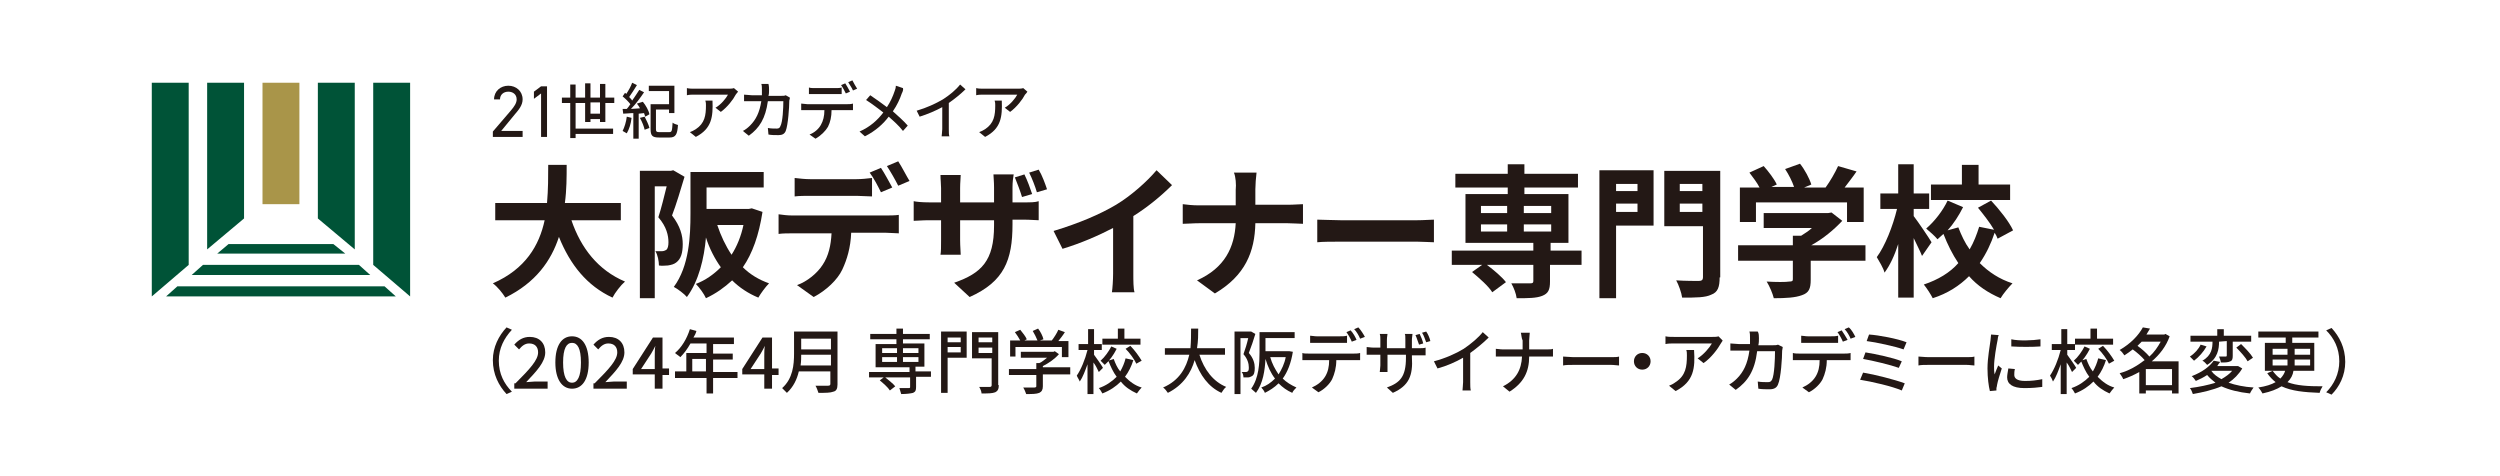 <?xml version="1.0" encoding="utf-8"?>
<!-- Generator: Adobe Illustrator 27.9.0, SVG Export Plug-In . SVG Version: 6.00 Build 0)  -->
<svg version="1.1" id="レイヤー_1" xmlns="http://www.w3.org/2000/svg" xmlns:xlink="http://www.w3.org/1999/xlink" x="0px"
	 y="0px" width="420px" height="80px" viewBox="0 0 420 80" style="enable-background:new 0 0 420 80;" xml:space="preserve">
<style type="text/css">
	.st0{fill:none;}
	.st1{fill:#005337;}
	.st2{fill:#A99549;}
	.st3{fill:#231815;}
</style>
<g>
	<g>
		<rect x="68.9" class="st0" width="13.9" height="80"/>
		<rect x="11.6" class="st0" width="13.9" height="80"/>
		<rect x="394.5" class="st0" width="13.9" height="80"/>
		
			<rect x="203.1" y="-191.4" transform="matrix(-1.836970e-16 1 -1 -1.836970e-16 216.95 -203.05)" class="st0" width="13.9" height="396.7"/>
		
			<rect x="203.1" y="-125.3" transform="matrix(-1.836970e-16 1 -1 -1.836970e-16 283.05 -136.95)" class="st0" width="13.9" height="396.7"/>
	</g>
	<g>
		<g>
			<polygon class="st1" points="29.8,48.1 27.9,49.8 66.5,49.8 64.6,48.1 			"/>
			<polygon class="st1" points="60.3,44.5 34.1,44.5 32.2,46.2 62.2,46.2 			"/>
			<polygon class="st1" points="56,41 38.4,41 36.5,42.6 58,42.6 			"/>
			<polygon class="st1" points="31.7,44.5 31.7,13.9 25.5,13.9 25.5,49.8 			"/>
			<polygon class="st1" points="62.7,44.5 62.7,13.9 68.9,13.9 68.9,49.8 			"/>
			<polygon class="st1" points="41,36.7 41,13.9 34.8,13.9 34.8,41.9 			"/>
			<rect x="44.1" y="13.9" class="st2" width="6.2" height="20.4"/>
			<polygon class="st1" points="59.6,41.9 59.6,13.9 53.4,13.9 53.4,36.7 			"/>
		</g>
		<g>
			<path class="st3" d="M87.7,23h-4.9v-0.9l3-3.5c0.6-0.7,1-1.3,1-1.9c0-0.9-0.7-1.3-1.4-1.3c-0.8,0-1.4,0.5-1.4,1.3h-1
				c0-1.4,1.1-2.3,2.4-2.3c1.3,0,2.4,0.9,2.4,2.3c0,1-0.7,1.8-1.3,2.5L84.2,22h3.6V23z"/>
			<path class="st3" d="M91.9,23h-1v-7.3l-1.2,0.9v-1.2l1.2-0.9h1V23z"/>
			<path class="st3" d="M100.8,20.4V20h-1.6v0.5h-0.9v-3.2h-1.6v4.3h6.3v0.9h-6.3v0.7h-0.9v-5.9h-1.4v-0.9h1.4v-2.2h0.9v2.2h1.6V14
				h0.9v2.4h1.6v-2.3h0.9v2.3h1.5v0.9h-1.5v3.2H100.8z M100.8,19.1v-1.9h-1.6v1.9H100.8z"/>
			<path class="st3" d="M106.1,19.8c-0.1,1-0.4,1.9-0.8,2.6c-0.2-0.1-0.5-0.3-0.7-0.4c0.3-0.6,0.6-1.5,0.7-2.4L106.1,19.8z
				 M108,17.1c0.5,0.6,1,1.5,1.1,2.1l-0.7,0.4c-0.1-0.2-0.1-0.4-0.2-0.6l-0.9,0.1v4.2h-0.9V19c-0.6,0-1.2,0.1-1.7,0.1l-0.1-0.8
				l0.7,0c0.2-0.2,0.4-0.5,0.6-0.8c-0.3-0.4-0.8-0.9-1.3-1.3l0.4-0.6c0.1,0.1,0.2,0.1,0.2,0.2c0.4-0.6,0.8-1.3,1-1.9l0.8,0.4
				c-0.4,0.7-0.9,1.4-1.3,2c0.2,0.2,0.4,0.4,0.5,0.6c0.4-0.6,0.9-1.3,1.2-1.8l0.8,0.4c-0.6,0.9-1.4,2-2.2,2.8l1.5-0.1
				c-0.1-0.3-0.3-0.5-0.5-0.8L108,17.1z M108.3,19.6c0.3,0.6,0.7,1.4,0.8,1.9l-0.8,0.3c-0.1-0.5-0.4-1.3-0.8-2L108.3,19.6z
				 M112.4,22.2c0.5,0,0.5-0.2,0.6-1.6c0.2,0.2,0.6,0.3,0.9,0.4c-0.1,1.6-0.4,2.1-1.4,2.1h-1.8c-1.1,0-1.4-0.3-1.4-1.4v-4.2h3.1
				v-2.2H109v-0.9h4.3V19h-0.9v-0.6h-2.2v3.3c0,0.4,0.1,0.5,0.6,0.5H112.4z"/>
			<path class="st3" d="M123.6,15.9c-0.4,0.8-1.4,2.1-2.5,2.9l-0.9-0.7c0.9-0.5,1.8-1.6,2.1-2.2h-5.7c-0.4,0-0.8,0-1.2,0.1v-1.2
				c0.4,0.1,0.8,0.1,1.2,0.1h5.8c0.2,0,0.7,0,0.9-0.1l0.7,0.6C123.8,15.6,123.7,15.8,123.6,15.9z M116.9,23l-1-0.8
				c0.3-0.1,0.7-0.3,1-0.5c1.5-1,1.7-2.3,1.7-4c0-0.3,0-0.5-0.1-0.8h1.2C119.8,19.6,119.6,21.6,116.9,23z"/>
			<path class="st3" d="M129.2,15.1c0,0.4,0,0.7-0.1,1h2.2c0.3,0,0.5,0,0.7-0.1l0.7,0.4c0,0.2-0.1,0.4-0.1,0.5
				c0,1.1-0.2,4.1-0.6,5.1c-0.2,0.5-0.6,0.7-1.2,0.7c-0.6,0-1.2,0-1.7-0.1l-0.1-1.1c0.5,0.1,1.1,0.1,1.5,0.1c0.3,0,0.5-0.1,0.6-0.4
				c0.4-0.7,0.5-3.1,0.5-4.2h-2.6c-0.4,2.9-1.4,4.5-3.2,5.8l-1-0.8c0.4-0.2,0.8-0.5,1.2-0.9c1-1,1.6-2.2,1.9-4.1h-1.6
				c-0.4,0-0.9,0-1.3,0v-1.1c0.4,0,0.9,0.1,1.3,0.1h1.7c0-0.3,0-0.7,0-1c0-0.2,0-0.7-0.1-0.9h1.2C129.2,14.5,129.2,14.8,129.2,15.1z
				"/>
			<path class="st3" d="M135.6,17.5h6.8c0.2,0,0.6,0,0.9-0.1v1.1c-0.2,0-0.6,0-0.9,0h-2.7c0,1.1-0.2,2-0.6,2.8
				c-0.4,0.7-1.2,1.5-2.1,2l-1-0.7c0.8-0.3,1.5-0.9,1.9-1.6c0.4-0.7,0.6-1.5,0.6-2.5h-3c-0.3,0-0.7,0-0.9,0v-1.1
				C134.9,17.4,135.3,17.5,135.6,17.5z M136.9,14.8h3.5c0.3,0,0.7,0,1-0.1v1.1c-0.3,0-0.7,0-1,0h-3.5c-0.4,0-0.7,0-1,0v-1.1
				C136.2,14.8,136.5,14.8,136.9,14.8z M142.8,15.4l-0.7,0.3c-0.2-0.4-0.5-1-0.8-1.4L142,14C142.2,14.3,142.6,15,142.8,15.4z
				 M144,14.9l-0.7,0.3c-0.2-0.5-0.6-1-0.8-1.4l0.7-0.3C143.4,13.9,143.8,14.6,144,14.9z"/>
			<path class="st3" d="M151.5,15.7c-0.3,0.9-0.8,2-1.5,3c0.9,0.8,1.8,1.6,2.5,2.4l-0.8,0.9c-0.7-0.9-1.5-1.6-2.4-2.4
				c-0.9,1.2-2.2,2.4-4,3.3l-0.9-0.8c1.8-0.8,3-1.9,4-3.2c-0.8-0.6-1.8-1.4-2.9-2.1l0.7-0.8c0.9,0.6,2,1.4,2.8,2
				c0.6-0.9,1-1.8,1.3-2.7c0.1-0.2,0.2-0.6,0.2-0.9l1.2,0.4C151.8,15.1,151.6,15.5,151.5,15.7z"/>
			<path class="st3" d="M158.4,16.7c1.1-0.7,2.2-1.6,2.9-2.5l0.9,0.8c-0.8,0.8-1.8,1.6-2.8,2.3v4.4c0,0.4,0,1,0.1,1.2h-1.3
				c0-0.2,0.1-0.8,0.1-1.2V18c-1.1,0.6-2.5,1.2-3.8,1.6l-0.5-1C155.7,18.1,157.2,17.4,158.4,16.7z"/>
			<path class="st3" d="M172.2,15.9c-0.4,0.8-1.4,2.1-2.5,2.9l-0.9-0.7c0.9-0.5,1.8-1.6,2.1-2.2h-5.7c-0.4,0-0.8,0-1.2,0.1v-1.2
				c0.4,0.1,0.8,0.1,1.2,0.1h5.8c0.2,0,0.7,0,0.9-0.1l0.7,0.6C172.5,15.6,172.3,15.8,172.2,15.9z M165.5,23l-1-0.8
				c0.3-0.1,0.7-0.3,1-0.5c1.5-1,1.7-2.3,1.7-4c0-0.3,0-0.5-0.1-0.8h1.2C168.4,19.6,168.2,21.6,165.5,23z"/>
		</g>
		<g>
			<path class="st3" d="M96,37c1.6,4.7,4.5,8.4,9,10.3c-0.7,0.6-1.7,1.9-2.1,2.7c-4.3-2-7.1-5.5-9-10.2c-1.3,4-3.9,7.7-9,10.2
				c-0.5-0.8-1.3-1.8-2.1-2.4c5.5-2.4,7.8-6.4,8.7-10.6h-8.3v-2.9h8.7c0.2-2.3,0.2-4.4,0.2-6.4h3.1c0,2,0,4.2-0.3,6.4h9.4V37H96z"/>
			<path class="st3" d="M115,29.7c-0.6,2-1.4,4.7-2.1,6.5c1.4,1.8,1.8,3.4,1.8,4.8c0,1.5-0.3,2.5-1.1,3.1c-0.4,0.3-0.8,0.4-1.4,0.5
				c-0.4,0-1,0.1-1.5,0c0-0.7-0.2-1.8-0.6-2.4c0.4,0,0.7,0,1.1,0c0.3,0,0.5-0.1,0.7-0.2c0.3-0.2,0.4-0.7,0.4-1.3
				c0-1.1-0.3-2.6-1.7-4.2c0.5-1.5,1-3.6,1.4-5.2H110v18.8h-2.5V28.7h5.2l0.4-0.1L115,29.7z M128.1,35.6c-0.6,3.9-1.7,7-3.3,9.3
				c1.2,1.2,2.7,2.1,4.4,2.7c-0.6,0.6-1.4,1.7-1.8,2.4c-1.7-0.7-3.2-1.7-4.4-2.9c-1.3,1.2-2.7,2.2-4.4,3c-0.3-0.7-1.1-1.8-1.7-2.4
				c1.6-0.6,3-1.6,4.2-2.8c-1-1.4-1.9-3.1-2.5-5c-0.3,3.5-1.2,7.3-3.2,10c-0.4-0.5-1.6-1.4-2.2-1.7c2.6-3.5,2.8-8.6,2.8-12.3v-7h1.1
				v0h1.3h0.3l9.6,0v2.6h-9.6v3.6h7.1l0.5-0.1L128.1,35.6z M120.5,37.8c0.6,1.8,1.4,3.5,2.4,5c0.9-1.4,1.6-3.1,2-5H120.5z"/>
			<path class="st3" d="M133.1,36.2h15.7c0.5,0,1.6,0,2.2-0.1v3.1c-0.6,0-1.5-0.1-2.2-0.1H143c-0.1,2.5-0.7,4.5-1.5,6.2
				c-0.8,1.7-2.7,3.5-4.8,4.6l-2.8-2c1.7-0.6,3.4-2,4.3-3.4c1-1.5,1.4-3.3,1.5-5.3h-6.6c-0.7,0-1.6,0-2.3,0.1V36
				C131.5,36.1,132.3,36.2,133.1,36.2z M136.1,30.1h7.8c0.8,0,1.8-0.1,2.6-0.2V33c-0.8,0-1.8-0.1-2.6-0.1h-7.8c-0.8,0-1.8,0-2.6,0.1
				v-3.1C134.3,30,135.3,30.1,136.1,30.1z M149.9,31.5l-1.9,0.8c-0.5-1-1.2-2.4-1.9-3.3l1.9-0.8C148.6,29.1,149.4,30.6,149.9,31.5z
				 M152.8,30.4l-1.9,0.8c-0.5-1-1.3-2.4-1.9-3.3l1.9-0.8C151.5,28,152.3,29.6,152.8,30.4z"/>
			<path class="st3" d="M162.9,49.9l-2.6-2.4c4.6-1.6,6.7-3.7,6.7-9.6v-0.9h-5.7v3.3c0,1.1,0.1,2,0.1,2.5H158
				c0.1-0.5,0.1-1.4,0.1-2.5v-3.3h-2c-1.2,0-2.1,0.1-2.6,0.1v-3.3c0.4,0.1,1.4,0.2,2.6,0.2h2v-2.4c0-0.7-0.1-1.4-0.1-2.2h3.4
				c0,0.5-0.1,1.2-0.1,2.2V34h5.7v-2.5c0-1-0.1-1.8-0.1-2.2h3.4c-0.1,0.5-0.2,1.3-0.2,2.2V34h1.8c1.3,0,2,0,2.6-0.2V37
				c-0.5,0-1.4-0.1-2.6-0.1h-1.8v0.8C170.1,43.7,168.7,47.3,162.9,49.9z M173.4,32.6l-1.7,0.5c-0.3-1-0.8-2.3-1.2-3.3l1.6-0.5
				C172.6,30.3,173.1,31.7,173.4,32.6z M175.9,31.8l-1.7,0.5c-0.3-1-0.8-2.3-1.3-3.3l1.6-0.5C175.1,29.5,175.6,30.9,175.9,31.8z"/>
			<path class="st3" d="M187.5,34.4c2.5-1.5,5.2-3.9,6.8-5.8l2.6,2.5c-1.8,1.8-4.1,3.7-6.5,5.2v9.7c0,1.1,0,2.5,0.2,3.1h-3.8
				c0.1-0.6,0.2-2.1,0.2-3.1v-7.7c-2.5,1.3-5.5,2.6-8.5,3.5l-1.5-3C181.3,37.5,184.8,36,187.5,34.4z"/>
			<path class="st3" d="M207.3,29h3.8c-0.1,0.7-0.2,2.1-0.2,2.8v2.6h5.4c1.1,0,2.1-0.1,2.6-0.1v3.3c-0.5,0-1.7-0.1-2.6-0.1h-5.4
				c-0.1,4.8-1.7,8.8-6.8,11.8l-3-2.2c4.7-2.1,6.3-5.6,6.5-9.6h-6.1c-1.1,0-2,0.1-2.8,0.1v-3.3c0.7,0.1,1.7,0.2,2.7,0.2h6.2v-2.6
				C207.7,31,207.6,29.7,207.3,29z"/>
			<path class="st3" d="M225.2,37h12.9c1.1,0,2.2-0.1,2.8-0.1v3.8c-0.6,0-1.8-0.1-2.8-0.1h-12.9c-1.4,0-3,0-3.9,0.1v-3.8
				C222.2,36.9,224,37,225.2,37z"/>
			<path class="st3" d="M265.6,44.5h-5.2v2.8c0,1.4-0.3,2-1.3,2.4c-1,0.4-2.4,0.4-4.3,0.4c-0.1-0.8-0.5-1.8-0.9-2.5
				c1.3,0,2.8,0,3.2,0c0.4,0,0.5-0.1,0.5-0.4v-2.7h-7.8c1.2,0.9,2.5,2,3.2,2.9l-2.3,1.7c-0.6-1-2.2-2.4-3.4-3.4l1.7-1.2h-5.1v-2.4
				h13.7v-1.3h-11.4v-8.2h7.1v-1.1h-8.8v-2.3h8.8v-1.6h2.8v1.6h9v2.3h-9v1.1h7.4v8.2h-3v1.3h5.2V44.5z M248.8,35.8h4.4v-1.2h-4.4
				V35.8z M248.8,38.9h4.4v-1.2h-4.4V38.9z M256,34.6v1.2h4.6v-1.2H256z M260.6,37.7H256v1.2h4.6V37.7z"/>
			<path class="st3" d="M277.8,37.9h-6.3v12.2h-2.8V28.6h9.1V37.9z M271.5,30.9v1.2h3.6v-1.2H271.5z M275.1,35.6v-1.4h-3.6v1.4
				H275.1z M288.9,46.6c0,1.6-0.3,2.5-1.4,2.9c-1,0.5-2.6,0.5-4.9,0.5c-0.1-0.8-0.6-2.2-1-2.9c1.5,0.1,3.3,0.1,3.8,0.1
				s0.7-0.2,0.7-0.6v-8.6h-6.5v-9.3h9.4V46.6z M282.2,30.9v1.2h3.8v-1.2H282.2z M286,35.6v-1.4h-3.8v1.4H286z"/>
			<path class="st3" d="M313.4,43.8h-9.2V47c0,1.5-0.3,2.2-1.5,2.6c-1.1,0.4-2.6,0.5-4.7,0.5c-0.2-0.8-0.7-2-1.2-2.8
				c1.5,0.1,3.3,0.1,3.8,0c0.5,0,0.6-0.1,0.6-0.4v-3.1H292v-2.6h9.2v-1.6h1.4c0.6-0.4,1.3-0.8,1.8-1.3h-8.1v-2.5h10.8l0.6-0.1
				l1.8,1.4c-1.4,1.5-3.2,3-5.2,4.1h9.1V43.8z M295,37.3h-2.7v-5.8h3.3c-0.4-0.8-1.1-1.7-1.7-2.5l2.4-1.1c0.8,0.9,1.8,2.2,2.2,3.1
				l-0.9,0.4h3.8c-0.3-0.9-0.9-2.1-1.5-3l2.5-0.9c0.8,1,1.6,2.5,1.9,3.5l-1.2,0.5h3.6c0.8-1.1,1.6-2.5,2.1-3.6l3.1,0.9
				c-0.6,0.9-1.4,1.9-2,2.7h3.2v5.8h-2.8V34H295V37.3z"/>
			<path class="st3" d="M322.9,43c-0.3-0.8-0.9-1.9-1.4-3v10h-2.6v-9c-0.6,1.9-1.4,3.6-2.3,4.8c-0.2-0.8-0.9-1.9-1.3-2.6
				c1.4-1.9,2.7-5.2,3.4-8.1h-2.8v-2.6h3v-4.9h2.6v4.9h2.6v2.6h-2.6v1.2c0.7,0.9,2.6,3.7,3,4.4L322.9,43z M335.6,40.1
				c-0.1-0.3-0.3-0.7-0.5-1c-0.6,1.8-1.4,3.5-2.5,5.1c1.5,1.5,3.3,2.7,5.5,3.4c-0.6,0.6-1.6,1.8-2,2.5c-2.1-0.9-3.9-2.1-5.3-3.7
				c-1.6,1.6-3.6,2.9-6.1,3.7c-0.3-0.6-1-1.7-1.5-2.3c2.4-0.8,4.4-2,5.8-3.6c-1-1.5-1.8-3.1-2.5-4.9c-0.3,0.3-0.7,0.6-1,0.9
				c-0.4-0.5-1.3-1.3-1.9-1.8c1.4-1.2,2.8-3,3.6-4.7l2.6,1.1c-0.7,1.4-1.6,2.8-2.6,3.9l1.8-0.5c0.5,1.3,1.1,2.6,1.9,3.7
				c0.7-1.2,1.2-2.5,1.6-3.8l2.5,0.5c-0.7-1.2-1.8-2.6-2.7-3.7l2.2-1.2c1.4,1.5,3,3.5,3.7,5L335.6,40.1z M337.6,33.6h-13.2V31h5.2
				v-3.3h2.8V31h5.3V33.6z"/>
		</g>
		<g>
			<path class="st3" d="M85.1,55l0.9,0.4c-1.3,1.4-2.2,3.1-2.2,5.2c0,2.2,0.9,3.9,2.2,5.2l-0.9,0.4c-1.3-1.4-2.3-3.3-2.3-5.7
				C82.8,58.3,83.8,56.4,85.1,55z"/>
			<path class="st3" d="M86.6,64.4c2.4-2.4,3.8-3.9,3.8-5.2c0-0.9-0.5-1.5-1.5-1.5c-0.7,0-1.2,0.4-1.7,1l-0.8-0.8
				c0.7-0.8,1.5-1.3,2.6-1.3c1.6,0,2.6,1,2.6,2.6c0,1.6-1.4,3.1-3.2,5c0.4,0,1-0.1,1.4-0.1h2.2v1.2h-5.6V64.4z"/>
			<path class="st3" d="M93.3,60.9c0-2.9,1.1-4.4,2.8-4.4c1.7,0,2.8,1.5,2.8,4.4c0,2.9-1.1,4.4-2.8,4.4
				C94.4,65.3,93.3,63.7,93.3,60.9z M97.6,60.9c0-2.4-0.6-3.3-1.5-3.3s-1.5,0.9-1.5,3.3s0.6,3.4,1.5,3.4S97.6,63.3,97.6,60.9z"/>
			<path class="st3" d="M99.9,64.4c2.4-2.4,3.8-3.9,3.8-5.2c0-0.9-0.5-1.5-1.5-1.5c-0.7,0-1.2,0.4-1.7,1l-0.8-0.8
				c0.7-0.8,1.5-1.3,2.6-1.3c1.6,0,2.6,1,2.6,2.6c0,1.6-1.4,3.1-3.2,5c0.4,0,1-0.1,1.4-0.1h2.2v1.2h-5.6V64.4z"/>
			<path class="st3" d="M110,62.9h-3.7V62l3.4-5.3h1.6v5.2h1.1v1.1h-1.1v2.3H110V62.9z M110,61.9v-2.1c0-0.5,0-1.2,0.1-1.7h0
				c-0.2,0.4-0.4,0.8-0.7,1.3l-1.7,2.6H110z"/>
			<path class="st3" d="M123.9,63.5h-4.1v2.6h-1.1v-2.6h-5.3v-1.1h1.9v-3.1h3.4v-1.6H116c-0.5,0.9-1.1,1.7-1.7,2.3
				c-0.2-0.2-0.7-0.5-0.9-0.7c1.1-0.9,2-2.4,2.5-4l1.1,0.3c-0.1,0.4-0.3,0.8-0.5,1.1h6.8v1.1h-3.5v1.6h3.3v1h-3.3v2.1h4.1V63.5z
				 M118.6,62.4v-2.1h-2.3v2.1H118.6z"/>
			<path class="st3" d="M128.4,62.9h-3.7V62l3.4-5.3h1.6v5.2h1.1v1.1h-1.1v2.3h-1.3V62.9z M128.4,61.9v-2.1c0-0.5,0-1.2,0.1-1.7h0
				c-0.2,0.4-0.4,0.8-0.7,1.3l-1.7,2.6H128.4z"/>
			<path class="st3" d="M140.7,64.6c0,0.7-0.2,1.1-0.7,1.2c-0.5,0.2-1.3,0.2-2.5,0.2c-0.1-0.3-0.3-0.9-0.5-1.2c0.9,0,1.8,0,2.1,0
				c0.3,0,0.4-0.1,0.4-0.3v-2.1h-5.3c-0.3,1.3-0.9,2.6-2,3.6c-0.2-0.2-0.6-0.6-0.8-0.8c1.8-1.6,2-3.9,2-5.8v-3.7h7.3V64.6z
				 M139.6,61.4v-1.8h-5c0,0.5,0,1.1-0.1,1.8H139.6z M134.6,56.9v1.8h5v-1.8H134.6z"/>
			<path class="st3" d="M156.5,63.3h-2.6V65c0,0.6-0.1,0.8-0.5,1c-0.4,0.1-1.1,0.2-2,0.2c-0.1-0.3-0.2-0.7-0.3-1c0.7,0,1.4,0,1.6,0
				c0.2,0,0.2-0.1,0.2-0.2v-1.6H146v-0.9h6.8v-0.8h-5.7v-3.9h3.5V57h-4.4v-0.9h4.4v-0.9h1.1v0.9h4.5V57h-4.5v0.7h3.6v3.9h-1.5v0.8
				h2.6V63.3z M149.5,65.6c-0.3-0.5-1.1-1.2-1.7-1.7l0.8-0.6c0.6,0.5,1.4,1.1,1.8,1.6L149.5,65.6z M148.2,59.3h2.5v-0.8h-2.5V59.3z
				 M148.2,60.8h2.5V60h-2.5V60.8z M151.7,58.5v0.8h2.6v-0.8H151.7z M154.3,60h-2.6v0.8h2.6V60z"/>
			<path class="st3" d="M162.4,60.1h-3.2v5.9h-1.1V55.7h4.3V60.1z M159.2,56.7v0.8h2.2v-0.8H159.2z M161.4,59.2v-0.9h-2.2v0.9H161.4
				z M167.8,64.7c0,0.7-0.2,1-0.6,1.2c-0.5,0.2-1.2,0.2-2.3,0.2c0-0.3-0.2-0.8-0.4-1.1c0.8,0,1.6,0,1.8,0c0.2,0,0.3-0.1,0.3-0.3
				v-4.5h-3.3v-4.4h4.4V64.7z M164.4,56.7v0.8h2.3v-0.8H164.4z M166.7,59.3v-0.9h-2.3v0.9H166.7z"/>
			<path class="st3" d="M179.8,62.9h-4.6v2c0,0.6-0.2,0.9-0.6,1.1c-0.5,0.2-1.2,0.2-2.2,0.2c-0.1-0.3-0.3-0.8-0.5-1.1
				c0.8,0,1.6,0,1.9,0c0.2,0,0.3-0.1,0.3-0.2v-1.9h-4.6v-1h4.6V61h0.5c0.5-0.2,0.9-0.6,1.3-0.9h-4.4v-1h5.5l0.2-0.1l0.7,0.5
				c-0.7,0.8-1.7,1.5-2.7,2v0.2h4.6V62.9z M170.7,59.9h-1v-2.7h1.7c-0.2-0.4-0.6-1-0.9-1.4l0.9-0.4c0.4,0.5,0.9,1.1,1.1,1.6
				l-0.4,0.2h2.2c-0.2-0.5-0.5-1.1-0.8-1.6l0.9-0.4c0.4,0.5,0.8,1.3,0.9,1.8l-0.6,0.2h2c0.4-0.5,0.9-1.3,1.1-1.8l1.1,0.4
				c-0.3,0.5-0.7,1-1.1,1.5h1.7v2.7h-1.1v-1.7h-7.8V59.9z"/>
			<path class="st3" d="M184.6,62.5c-0.2-0.4-0.5-1.1-0.9-1.6v5.3h-1v-5c-0.4,1.1-0.8,2.2-1.3,2.9c-0.1-0.3-0.4-0.7-0.5-1
				c0.7-1,1.4-2.7,1.8-4.3h-1.5v-1h1.6v-2.5h1v2.5h1.3v1h-1.3v0.8c0.3,0.4,1.3,1.8,1.5,2.2L184.6,62.5z M190.4,60.5
				c-0.3,1-0.8,2-1.4,2.8c0.8,0.8,1.7,1.5,2.8,1.8c-0.2,0.2-0.6,0.7-0.8,1c-1.1-0.5-2-1.1-2.7-2c-0.8,0.8-1.8,1.5-3.1,2
				c-0.1-0.2-0.4-0.7-0.6-0.9c1.2-0.4,2.2-1.1,3-1.9c-0.6-0.8-1-1.7-1.4-2.7l0.9-0.3c0.3,0.8,0.6,1.5,1.1,2.1
				c0.4-0.7,0.7-1.4,0.9-2.2L190.4,60.5z M187.6,58.6c-0.5,1-1.2,2-2,2.7c-0.2-0.2-0.5-0.5-0.7-0.7c0.7-0.6,1.4-1.6,1.8-2.4
				L187.6,58.6z M191.6,57.9h-6.4v-1h2.6v-1.7h1.1v1.7h2.7V57.9z M189.9,58.1c0.7,0.7,1.5,1.8,1.9,2.5l-0.9,0.5
				c-0.3-0.7-1.1-1.8-1.8-2.5L189.9,58.1z"/>
			<path class="st3" d="M201.5,59.6c0.8,2.5,2.3,4.5,4.5,5.4c-0.3,0.2-0.6,0.7-0.8,1c-2.2-1-3.6-3-4.5-5.5c-0.6,2.1-1.9,4.2-4.5,5.5
				c-0.2-0.3-0.5-0.7-0.8-0.9c2.8-1.2,3.9-3.4,4.4-5.5h-4.1v-1.1h4.3c0.1-1.2,0.1-2.3,0.1-3.3h1.2c0,1,0,2.1-0.2,3.3h4.7v1.1H201.5z
				"/>
			<path class="st3" d="M210.9,56.1c-0.3,1-0.7,2.2-1.1,3.2c0.8,0.9,1,1.8,1,2.5c0,0.7-0.1,1.2-0.5,1.4c-0.2,0.1-0.4,0.2-0.6,0.2
				c-0.2,0-0.5,0-0.8,0c0-0.3-0.1-0.7-0.3-0.9c0.2,0,0.4,0,0.6,0c0.1,0,0.3,0,0.4-0.1c0.2-0.1,0.2-0.4,0.2-0.7
				c0-0.6-0.2-1.4-0.9-2.2c0.3-0.8,0.6-1.8,0.8-2.7h-1.3v9.4h-1V55.7h2.6l0.2,0L210.9,56.1z M217.2,59.1c-0.3,1.9-0.9,3.4-1.7,4.5
				c0.6,0.6,1.4,1.1,2.3,1.5c-0.2,0.2-0.6,0.6-0.7,0.9c-0.9-0.4-1.6-0.9-2.3-1.6c-0.7,0.7-1.5,1.2-2.3,1.6c-0.1-0.3-0.4-0.7-0.6-0.9
				c0.9-0.3,1.6-0.8,2.3-1.5c-0.7-0.9-1.2-2-1.6-3.3c-0.1,1.9-0.4,4.1-1.6,5.7c-0.2-0.2-0.6-0.5-0.8-0.7c1.3-1.8,1.4-4.3,1.4-6.1
				v-3.4h5.9v1h-4.9V59h3.8l0.2,0L217.2,59.1z M213.4,60c0.3,1.1,0.8,2,1.4,2.9c0.5-0.8,1-1.8,1.2-2.9H213.4z"/>
			<path class="st3" d="M219.8,59.4h7.7c0.2,0,0.7,0,1-0.1v1.2c-0.3,0-0.7,0-1,0h-3c0,1.3-0.3,2.3-0.7,3.2c-0.4,0.8-1.3,1.7-2.3,2.2
				l-1.1-0.8c0.9-0.4,1.7-1,2.2-1.8c0.5-0.8,0.7-1.7,0.7-2.8h-3.4c-0.4,0-0.7,0-1.1,0v-1.2C219,59.4,219.4,59.4,219.8,59.4z
				 M221.2,56.5h3.9c0.4,0,0.8,0,1.2-0.1v1.2c-0.4,0-0.8,0-1.2,0h-3.9c-0.4,0-0.8,0-1.1,0v-1.2C220.4,56.4,220.8,56.5,221.2,56.5z
				 M227.9,57.1l-0.8,0.3c-0.2-0.5-0.6-1.2-0.9-1.6l0.7-0.3C227.3,55.9,227.7,56.6,227.9,57.1z M229.3,56.6l-0.8,0.3
				c-0.2-0.5-0.6-1.2-1-1.6l0.7-0.3C228.6,55.4,229.1,56.2,229.3,56.6z"/>
			<path class="st3" d="M234,66l-1-0.9c2.2-0.8,3.2-1.8,3.2-5v-0.5h-3.1v1.8c0,0.5,0,1,0,1.1h-1.3c0-0.2,0.1-0.7,0.1-1.1v-1.8h-1.1
				c-0.5,0-1,0-1.2,0v-1.3c0.2,0,0.7,0.1,1.2,0.1h1.1v-1.4c0-0.3,0-0.6-0.1-0.9h1.3c0,0.2-0.1,0.5-0.1,1v1.4h3.1v-1.4
				c0-0.5,0-0.9-0.1-1h1.3c0,0.2-0.1,0.6-0.1,1v1.4h1.1c0.6,0,0.9,0,1.2-0.1v1.3c-0.2,0-0.6,0-1.2,0h-1.1V60
				C237.4,63.1,236.7,64.8,234,66z M239.1,57.7l-0.7,0.2c-0.2-0.5-0.4-1.2-0.6-1.6l0.7-0.2C238.7,56.5,239,57.2,239.1,57.7z
				 M240.3,57.3l-0.7,0.2c-0.2-0.5-0.4-1.2-0.7-1.6l0.7-0.2C239.9,56.1,240.2,56.8,240.3,57.3z"/>
			<path class="st3" d="M245.9,58.6c1.2-0.8,2.5-1.9,3.2-2.8l1,0.9c-0.9,0.9-2,1.8-3.1,2.6v4.9c0,0.5,0,1.1,0.1,1.4h-1.4
				c0-0.3,0.1-0.9,0.1-1.4v-4.1c-1.2,0.7-2.8,1.4-4.3,1.8l-0.6-1.2C242.8,60.2,244.6,59.4,245.9,58.6z"/>
			<path class="st3" d="M255.5,55.9h1.5c0,0.3-0.1,0.9-0.1,1.3v1.5h2.9c0.5,0,0.9,0,1.1-0.1v1.3c-0.2,0-0.7,0-1.1,0h-2.9
				c0,2.5-0.9,4.4-3.3,5.9l-1.1-0.9c2.2-1.1,3.1-2.8,3.2-5h-3.2c-0.5,0-0.9,0-1.2,0v-1.3c0.3,0,0.7,0.1,1.2,0.1h3.3v-1.5
				C255.6,56.8,255.6,56.2,255.5,55.9z"/>
			<path class="st3" d="M264.3,60h6.4c0.6,0,1,0,1.3-0.1v1.5c-0.3,0-0.8-0.1-1.3-0.1h-6.4c-0.6,0-1.3,0-1.7,0.1v-1.5
				C263,59.9,263.7,60,264.3,60z"/>
			<path class="st3" d="M277.3,60.7c0,0.8-0.6,1.4-1.4,1.4s-1.4-0.6-1.4-1.4s0.6-1.4,1.4-1.4S277.3,59.9,277.3,60.7z"/>
			<path class="st3" d="M289.1,57.7c-0.5,0.9-1.6,2.4-2.9,3.3l-1-0.8c1-0.6,2-1.8,2.4-2.5h-6.4c-0.5,0-0.9,0-1.4,0.1v-1.3
				c0.4,0.1,0.9,0.1,1.4,0.1h6.5c0.3,0,0.8,0,1-0.1l0.7,0.7C289.4,57.3,289.2,57.5,289.1,57.7z M281.5,65.7l-1.1-0.9
				c0.3-0.1,0.7-0.3,1.1-0.6c1.7-1.1,1.9-2.6,1.9-4.5c0-0.3,0-0.6-0.1-0.9h1.3C284.8,61.8,284.6,64.1,281.5,65.7z"/>
			<path class="st3" d="M295.5,56.8c0,0.4,0,0.8-0.1,1.2h2.5c0.3,0,0.6,0,0.8-0.1l0.8,0.4c0,0.2-0.1,0.5-0.1,0.6
				c0,1.2-0.2,4.6-0.7,5.7c-0.2,0.5-0.6,0.8-1.4,0.8c-0.6,0-1.3,0-1.9-0.1l-0.1-1.2c0.6,0.1,1.2,0.1,1.7,0.1c0.4,0,0.5-0.1,0.7-0.4
				c0.4-0.8,0.5-3.5,0.5-4.8h-3c-0.4,3.3-1.6,5.1-3.6,6.5l-1.1-0.9c0.4-0.2,0.9-0.6,1.3-1c1.1-1.1,1.8-2.5,2.1-4.7h-1.8
				c-0.4,0-1,0-1.4,0v-1.2c0.4,0,1,0.1,1.4,0.1h1.9c0-0.4,0-0.7,0-1.1c0-0.3,0-0.7-0.1-1h1.4C295.5,56,295.5,56.5,295.5,56.8z"/>
			<path class="st3" d="M302.2,59.4h7.7c0.2,0,0.7,0,1-0.1v1.2c-0.3,0-0.7,0-1,0h-3c0,1.3-0.3,2.3-0.7,3.2c-0.4,0.8-1.3,1.7-2.3,2.2
				l-1.1-0.8c0.9-0.4,1.7-1,2.2-1.8c0.5-0.8,0.7-1.7,0.7-2.8h-3.4c-0.4,0-0.7,0-1.1,0v-1.2C301.5,59.4,301.9,59.4,302.2,59.4z
				 M303.7,56.5h3.9c0.4,0,0.8,0,1.2-0.1v1.2c-0.4,0-0.8,0-1.2,0h-3.9c-0.4,0-0.8,0-1.1,0v-1.2C302.9,56.4,303.3,56.5,303.7,56.5z
				 M310.4,57.1l-0.8,0.3c-0.2-0.5-0.6-1.2-0.9-1.6l0.7-0.3C309.7,55.9,310.1,56.6,310.4,57.1z M311.7,56.6l-0.8,0.3
				c-0.2-0.5-0.6-1.2-1-1.6l0.7-0.3C311.1,55.4,311.5,56.2,311.7,56.6z"/>
			<path class="st3" d="M320,64.4l-0.5,1.2c-1.6-0.7-5.1-1.5-7-1.8l0.5-1.2C314.9,62.9,318.4,63.8,320,64.4z M319.5,60.7l-0.5,1.1
				c-1.4-0.5-4.3-1.2-6-1.5l0.4-1.1C315.2,59.5,318.1,60.1,319.5,60.7z M320.3,57.5l-0.5,1.2c-1.4-0.5-4.6-1.2-6.2-1.4l0.4-1.1
				C315.6,56.3,318.8,56.9,320.3,57.5z"/>
			<path class="st3" d="M324,60h6.4c0.6,0,1,0,1.3-0.1v1.5c-0.3,0-0.8-0.1-1.3-0.1H324c-0.6,0-1.3,0-1.7,0.1v-1.5
				C322.6,59.9,323.3,60,324,60z"/>
			<path class="st3" d="M335.6,57.1c-0.2,1-0.6,3.2-0.6,4.5c0,0.4,0,0.8,0.1,1.3c0.2-0.5,0.4-1.1,0.6-1.5l0.6,0.5
				c-0.3,0.9-0.7,2.2-0.8,2.8c0,0.2-0.1,0.4-0.1,0.5c0,0.1,0,0.3,0,0.4l-1.1,0.1c-0.2-0.8-0.4-2.2-0.4-3.8c0-1.8,0.4-3.8,0.5-4.7
				c0-0.3,0.1-0.7,0.1-1l1.3,0.1C335.7,56.4,335.6,56.9,335.6,57.1z M338.4,63c0,0.5,0.4,1,1.8,1c1.1,0,1.9-0.1,2.9-0.3l0,1.3
				c-0.7,0.1-1.7,0.2-3,0.2c-2,0-2.9-0.7-2.9-1.8c0-0.4,0.1-0.9,0.2-1.5l1.1,0.1C338.4,62.4,338.4,62.7,338.4,63z M342.8,57v1.2
				c-1.3,0.1-3.5,0.1-4.9,0l0-1.2C339.2,57.3,341.5,57.2,342.8,57z"/>
			<path class="st3" d="M348.1,62.5c-0.2-0.4-0.5-1.1-0.9-1.6v5.3h-1v-5c-0.4,1.1-0.8,2.2-1.3,2.9c-0.1-0.3-0.3-0.7-0.5-1
				c0.7-1,1.4-2.7,1.8-4.3h-1.5v-1h1.6v-2.5h1v2.5h1.3v1h-1.3v0.8c0.3,0.4,1.3,1.8,1.5,2.2L348.1,62.5z M353.8,60.5
				c-0.3,1-0.8,2-1.4,2.8c0.8,0.8,1.7,1.5,2.8,1.8c-0.2,0.2-0.6,0.7-0.8,1c-1.1-0.5-2-1.1-2.7-2c-0.8,0.8-1.8,1.5-3.1,2
				c-0.1-0.2-0.4-0.7-0.6-0.9c1.2-0.4,2.2-1.1,3-1.9c-0.6-0.8-1-1.7-1.4-2.7l0.9-0.3c0.3,0.8,0.6,1.5,1.1,2.1
				c0.4-0.7,0.7-1.4,0.9-2.2L353.8,60.5z M351.1,58.6c-0.5,1-1.2,2-2,2.7c-0.2-0.2-0.5-0.5-0.7-0.7c0.7-0.6,1.4-1.6,1.8-2.4
				L351.1,58.6z M355,57.9h-6.4v-1h2.6v-1.7h1.1v1.7h2.7V57.9z M353.3,58.1c0.7,0.7,1.5,1.8,1.9,2.5l-0.9,0.5
				c-0.3-0.7-1.1-1.8-1.8-2.5L353.3,58.1z"/>
			<path class="st3" d="M366,66.1h-1.1v-0.5h-4.4v0.5h-1.1v-3.6c-0.9,0.5-1.8,0.9-2.7,1.2c-0.1-0.3-0.4-0.7-0.6-1
				c1.5-0.4,2.9-1.2,4.2-2.2c-0.5-0.6-1.3-1.3-2-1.8c-0.4,0.3-0.9,0.7-1.4,1c-0.2-0.3-0.5-0.7-0.8-0.9c1.9-1.1,3.2-2.5,3.9-3.8
				l1.2,0.2c-0.2,0.3-0.4,0.7-0.6,1h3l0.2-0.1l0.7,0.4c-0.6,1.7-1.7,3.1-3,4.2h4.5V66.1z M359.8,57.4c-0.2,0.2-0.5,0.5-0.7,0.7
				c0.7,0.5,1.5,1.2,2,1.8c0.8-0.7,1.4-1.6,1.9-2.5H359.8z M364.9,64.6V62h-4.4v2.7H364.9z"/>
			<path class="st3" d="M376.7,61.9c-0.6,1-1.4,1.8-2.3,2.4c1.2,0.4,2.6,0.7,4.2,0.8c-0.2,0.3-0.5,0.7-0.6,1
				c-1.9-0.2-3.5-0.6-4.8-1.2c-1.4,0.6-3.1,1-4.8,1.3c-0.1-0.3-0.3-0.8-0.5-1c1.6-0.2,3-0.5,4.3-0.9c-0.5-0.4-1-0.8-1.4-1.3
				c-0.6,0.4-1.2,0.7-1.9,1c-0.2-0.3-0.5-0.7-0.7-0.8c1.8-0.7,3-1.6,3.7-2.6l1.1,0.2c-0.2,0.2-0.3,0.4-0.5,0.7h3.3l0.2,0L376.7,61.9
				z M370.7,58.2c-0.5,0.9-1.3,1.8-2.1,2.4c-0.2-0.2-0.5-0.5-0.7-0.7c0.8-0.5,1.5-1.3,1.8-2L370.7,58.2z M372.8,57.4
				c0,1.2-0.2,2.8-2,3.9c-0.2-0.2-0.5-0.6-0.8-0.7c1.6-0.9,1.7-2.2,1.7-3.2h-3.7v-1h4.5v-1.1h1.1v1.1h4.6v1h-3.1v2.4
				c0,0.5-0.1,0.8-0.4,0.9c-0.4,0.2-0.9,0.2-1.6,0.2c0-0.3-0.2-0.7-0.3-1c0.5,0,1,0,1.1,0c0.1,0,0.2,0,0.2-0.2v-2.4L372.8,57.4
				L372.8,57.4z M371.5,62.3c0.4,0.6,1,1,1.7,1.4c0.7-0.4,1.4-0.9,1.8-1.4L371.5,62.3L371.5,62.3z M376.5,57.8
				c0.7,0.7,1.6,1.6,2,2.3l-0.9,0.6c-0.3-0.6-1.2-1.6-1.9-2.3L376.5,57.8z"/>
			<path class="st3" d="M385.3,62.3c-0.1,0.7-0.4,1.3-1,1.9c1.5,0.6,3.5,0.7,5.9,0.7c-0.2,0.3-0.4,0.7-0.5,1.1
				c-2.6-0.1-4.7-0.3-6.4-1.1c-0.8,0.5-1.8,0.9-3.2,1.2c-0.1-0.2-0.4-0.7-0.7-1c1.3-0.2,2.2-0.5,2.9-0.9c-0.5-0.4-1-0.9-1.4-1.5
				l0.9-0.4c0.4,0.5,0.8,1,1.3,1.3c0.4-0.4,0.7-0.9,0.8-1.3h-3.4v-4.7h3.5v-0.9h-4.6v-1h10.1v1h-4.4v0.9h3.7v4.7H385.3z M381.8,59.6
				h2.5v-1h-2.5V59.6z M384.3,61.4c0-0.2,0-0.4,0-0.6v-0.4h-2.5v1H384.3z M388.1,60.4h-2.6v0.4c0,0.2,0,0.4,0,0.6h2.6V60.4z
				 M385.5,58.6v1h2.6v-1H385.5z"/>
			<path class="st3" d="M391.7,66.3l-0.9-0.4c1.3-1.3,2.2-3.1,2.2-5.2c0-2.2-0.9-3.9-2.2-5.2l0.9-0.4c1.3,1.4,2.3,3.3,2.3,5.7
				C394,63.1,393,65,391.7,66.3z"/>
		</g>
	</g>
</g>
</svg>
